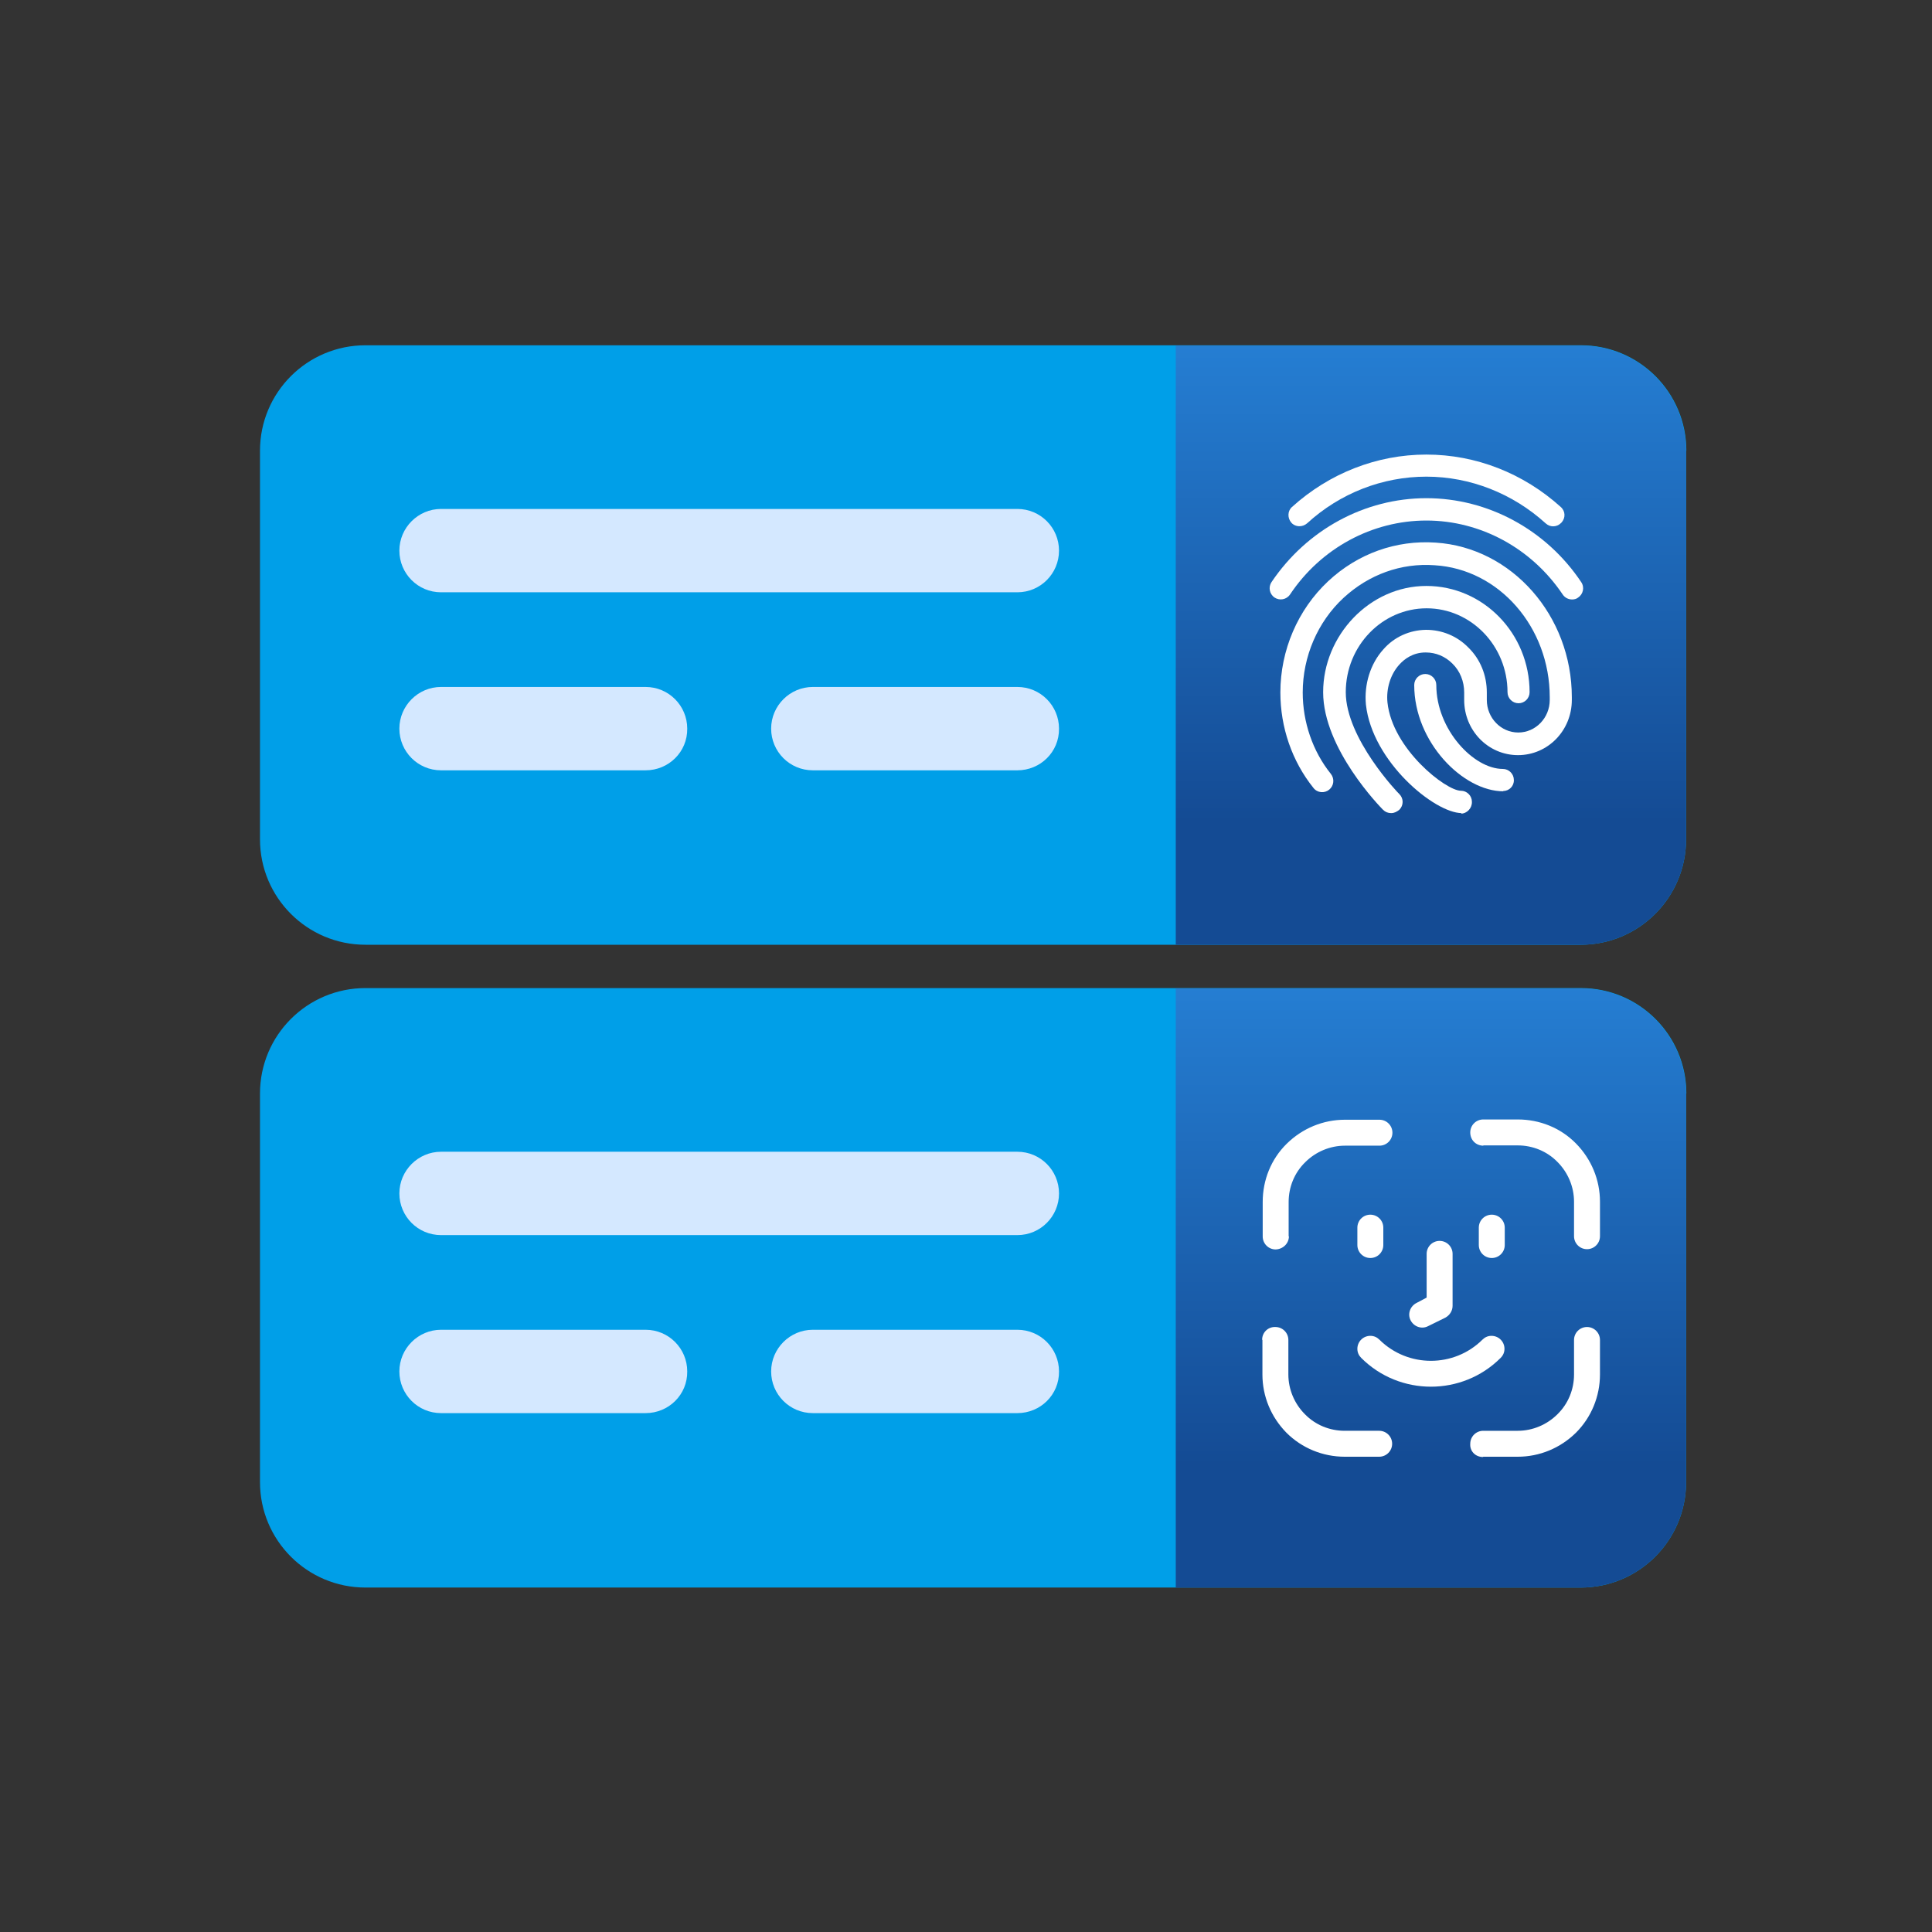 <?xml version="1.0" encoding="UTF-8"?><svg id="Layer_1" xmlns="http://www.w3.org/2000/svg" xmlns:xlink="http://www.w3.org/1999/xlink" viewBox="0 0 70 70"><rect x="0" y="0" width="70" height="70" fill="#333333" stroke="none"/><defs><style>.cls-1{fill:#009fe8;}.cls-2{fill:#fff;}.cls-3{fill:#d4e8ff;}.cls-4{fill:url(#New_Gradient_Swatch_1);}.cls-5{fill:url(#New_Gradient_Swatch_1-2);}</style><linearGradient id="New_Gradient_Swatch_1" x1="51.85" y1="-3.13" x2="51.85" y2="33.87" gradientUnits="userSpaceOnUse"><stop offset=".09" stop-color="#31a2ff"/><stop offset=".89" stop-color="#144b94"/></linearGradient><linearGradient id="New_Gradient_Swatch_1-2" x1="51.85" y1="20.16" x2="51.85" y2="57.16" xlink:href="#New_Gradient_Swatch_1"/></defs><g><path class="cls-1" d="m61.09,16.33v14.08c0,2.11-1.71,3.82-3.82,3.82H13.24c-2.11,0-3.82-1.71-3.82-3.82v-14.08c0-2.11,1.71-3.82,3.82-3.82h44.04c2.11,0,3.82,1.71,3.82,3.82Z"/><path class="cls-4" d="m61.09,16.33v14.08c0,2.11-1.71,3.82-3.82,3.82h-14.67V12.52h14.67c2.11,0,3.82,1.71,3.82,3.82Z"/><path class="cls-3" d="m36.86,27.91h-7.41c-.84,0-1.51-.68-1.51-1.51s.68-1.51,1.51-1.51h7.41c.84,0,1.51.68,1.51,1.51.01.84-.67,1.51-1.51,1.51Z"/><path class="cls-3" d="m23.39,27.91h-7.41c-.84,0-1.51-.68-1.51-1.51s.68-1.51,1.51-1.51h7.41c.84,0,1.51.68,1.51,1.51.01.84-.67,1.51-1.51,1.51Z"/><path class="cls-3" d="m36.86,21.46H15.98c-.84,0-1.51-.68-1.51-1.51s.68-1.51,1.51-1.51h20.88c.84,0,1.51.68,1.51,1.51s-.67,1.51-1.51,1.51Z"/></g><g><path class="cls-2" d="m56.28,19.07c-.1,0-.19-.03-.28-.11-1.19-1.08-2.73-1.69-4.32-1.69s-3.13.6-4.32,1.69c-.17.15-.43.14-.57-.02-.15-.17-.14-.43.02-.57,1.35-1.22,3.07-1.9,4.87-1.9s3.52.68,4.87,1.9c.17.15.18.4.02.57-.09.09-.19.13-.3.13h0Z"/><path class="cls-2" d="m56.96,21.72c-.13,0-.26-.06-.34-.18-1.13-1.68-2.98-2.68-4.94-2.68s-3.82,1-4.94,2.68c-.13.19-.38.23-.56.11-.19-.13-.23-.38-.11-.56,1.28-1.9,3.38-3.04,5.61-3.04s4.34,1.14,5.61,3.04c.13.19.07.44-.11.56-.06.05-.14.07-.22.07h0Z"/><path class="cls-2" d="m50.4,29.46c-.11,0-.21-.04-.29-.12-.09-.09-2.17-2.21-2.17-4.26s1.68-3.85,3.74-3.85,3.74,1.72,3.74,3.85c0,.22-.18.4-.4.4s-.4-.18-.4-.4c0-1.68-1.32-3.04-2.93-3.04s-2.93,1.36-2.93,3.04,1.91,3.67,1.94,3.69c.16.16.16.41,0,.57-.09.07-.18.12-.29.12Z"/><path class="cls-2" d="m52.96,29.46c-.98,0-3.24-1.86-3.47-3.93-.07-.73.16-1.48.63-2,.4-.46.96-.7,1.54-.71h.01c.57,0,1.12.22,1.53.64.44.43.67,1.01.67,1.63v.27c0,.65.51,1.18,1.14,1.18s1.14-.53,1.14-1.18v-.1c0-2.53-1.83-4.64-4.17-4.78-1.22-.09-2.39.34-3.3,1.18-.94.87-1.48,2.13-1.48,3.43,0,1.07.36,2.13,1.02,2.95.14.18.11.43-.06.57-.17.14-.43.12-.57-.06-.78-.97-1.2-2.2-1.2-3.46,0-1.53.63-3,1.73-4.03,1.07-1,2.46-1.5,3.9-1.4,2.76.18,4.93,2.65,4.93,5.6v.1c0,1.11-.87,2-1.95,2s-1.95-.89-1.95-2v-.27c0-.4-.15-.78-.43-1.05-.26-.26-.6-.4-.96-.4h-.01c-.46,0-.77.24-.95.44-.32.35-.48.87-.43,1.37.18,1.69,2.12,3.2,2.66,3.2.22,0,.4.18.4.4.01.23-.18.43-.4.43h0Z"/><path class="cls-2" d="m54.47,28.67c-1.46,0-3.23-1.78-3.23-3.85,0-.22.18-.4.4-.4s.4.18.4.4c0,1.61,1.35,3.04,2.41,3.04.22,0,.4.18.4.4.01.22-.17.4-.39.4Z"/></g><g><path class="cls-1" d="m61.09,39.62v14.08c0,2.11-1.71,3.82-3.82,3.82H13.24c-2.11,0-3.82-1.71-3.82-3.82v-14.08c0-2.11,1.71-3.82,3.82-3.82h44.04c2.11,0,3.82,1.71,3.82,3.82Z"/><path class="cls-5" d="m61.09,39.62v14.08c0,2.11-1.71,3.82-3.82,3.82h-14.67v-21.71h14.67c2.11,0,3.82,1.71,3.82,3.82Z"/><path class="cls-3" d="m36.86,51.2h-7.41c-.84,0-1.51-.68-1.51-1.51s.68-1.51,1.51-1.51h7.41c.84,0,1.51.68,1.51,1.51.01.84-.67,1.51-1.51,1.51Z"/><path class="cls-3" d="m23.39,51.2h-7.41c-.84,0-1.51-.68-1.51-1.51s.68-1.51,1.51-1.51h7.41c.84,0,1.51.68,1.51,1.51.01.84-.67,1.51-1.51,1.51Z"/><path class="cls-3" d="m36.86,44.75H15.98c-.84,0-1.51-.68-1.51-1.51s.68-1.51,1.51-1.51h20.88c.84,0,1.51.68,1.51,1.51s-.67,1.51-1.51,1.51Z"/></g><g id="Icon"><path class="cls-2" d="m46.69,44.8v-1.25c0-.54.21-1.06.6-1.44.38-.38.9-.6,1.44-.6h1.25c.26,0,.47-.21.47-.47s-.21-.47-.47-.47h-1.25c-.79,0-1.54.31-2.11.87s-.87,1.32-.87,2.11v1.25c0,.26.21.47.47.47.27-.01.48-.22.48-.48Z"/><path class="cls-2" d="m53.74,41.5h1.25c.54,0,1.06.21,1.44.6.38.38.6.9.6,1.44v1.25c0,.26.21.47.47.47s.47-.21.47-.47v-1.25c0-.79-.31-1.54-.87-2.11s-1.32-.87-2.11-.87h-1.25c-.26,0-.47.21-.47.47,0,.28.21.48.48.48Z"/><path class="cls-2" d="m45.74,48.55v1.25c0,.79.31,1.54.87,2.11.56.56,1.32.87,2.11.87h1.25c.26,0,.47-.21.47-.47s-.21-.47-.47-.47h-1.25c-.54,0-1.06-.21-1.44-.6-.38-.38-.6-.9-.6-1.44v-1.25c0-.26-.21-.47-.47-.47-.27-.01-.48.2-.48.46h0Z"/><path class="cls-2" d="m53.74,52.78h1.25c.79,0,1.54-.31,2.11-.87.56-.56.87-1.32.87-2.11v-1.25c0-.26-.21-.47-.47-.47s-.47.21-.47.47v1.25c0,.54-.21,1.06-.6,1.44-.38.38-.9.6-1.44.6h-1.25c-.26,0-.47.21-.47.47-.02.27.19.48.46.48Z"/><path class="cls-2" d="m53.58,44.48v.63c0,.26.21.47.47.47s.47-.21.47-.47v-.63c0-.26-.21-.47-.47-.47-.26,0-.47.21-.47.47Z"/><path class="cls-2" d="m49.18,44.48v.63c0,.26.21.47.47.47s.47-.21.47-.47v-.63c0-.26-.21-.47-.47-.47-.26,0-.47.21-.47.47Z"/><path class="cls-2" d="m51.69,47.01v-1.58c0-.26.21-.47.47-.47s.47.21.47.47v1.88c0,.18-.1.34-.26.43l-.63.31c-.23.12-.51.02-.63-.21s-.02-.51.21-.63l.36-.19Z"/><path class="cls-2" d="m53.71,48.54c.09-.09.2-.14.33-.14.26,0,.47.21.47.47,0,.13-.05.24-.14.33-.09.09,0,0,0,0-1.39,1.39-3.66,1.39-5.05,0h0c-.09-.09-.14-.2-.14-.33,0-.26.21-.47.47-.47.13,0,.24.05.33.14.09.09,0,0,0,0,1.03,1.02,2.7,1.02,3.73,0h0Z"/></g></svg>